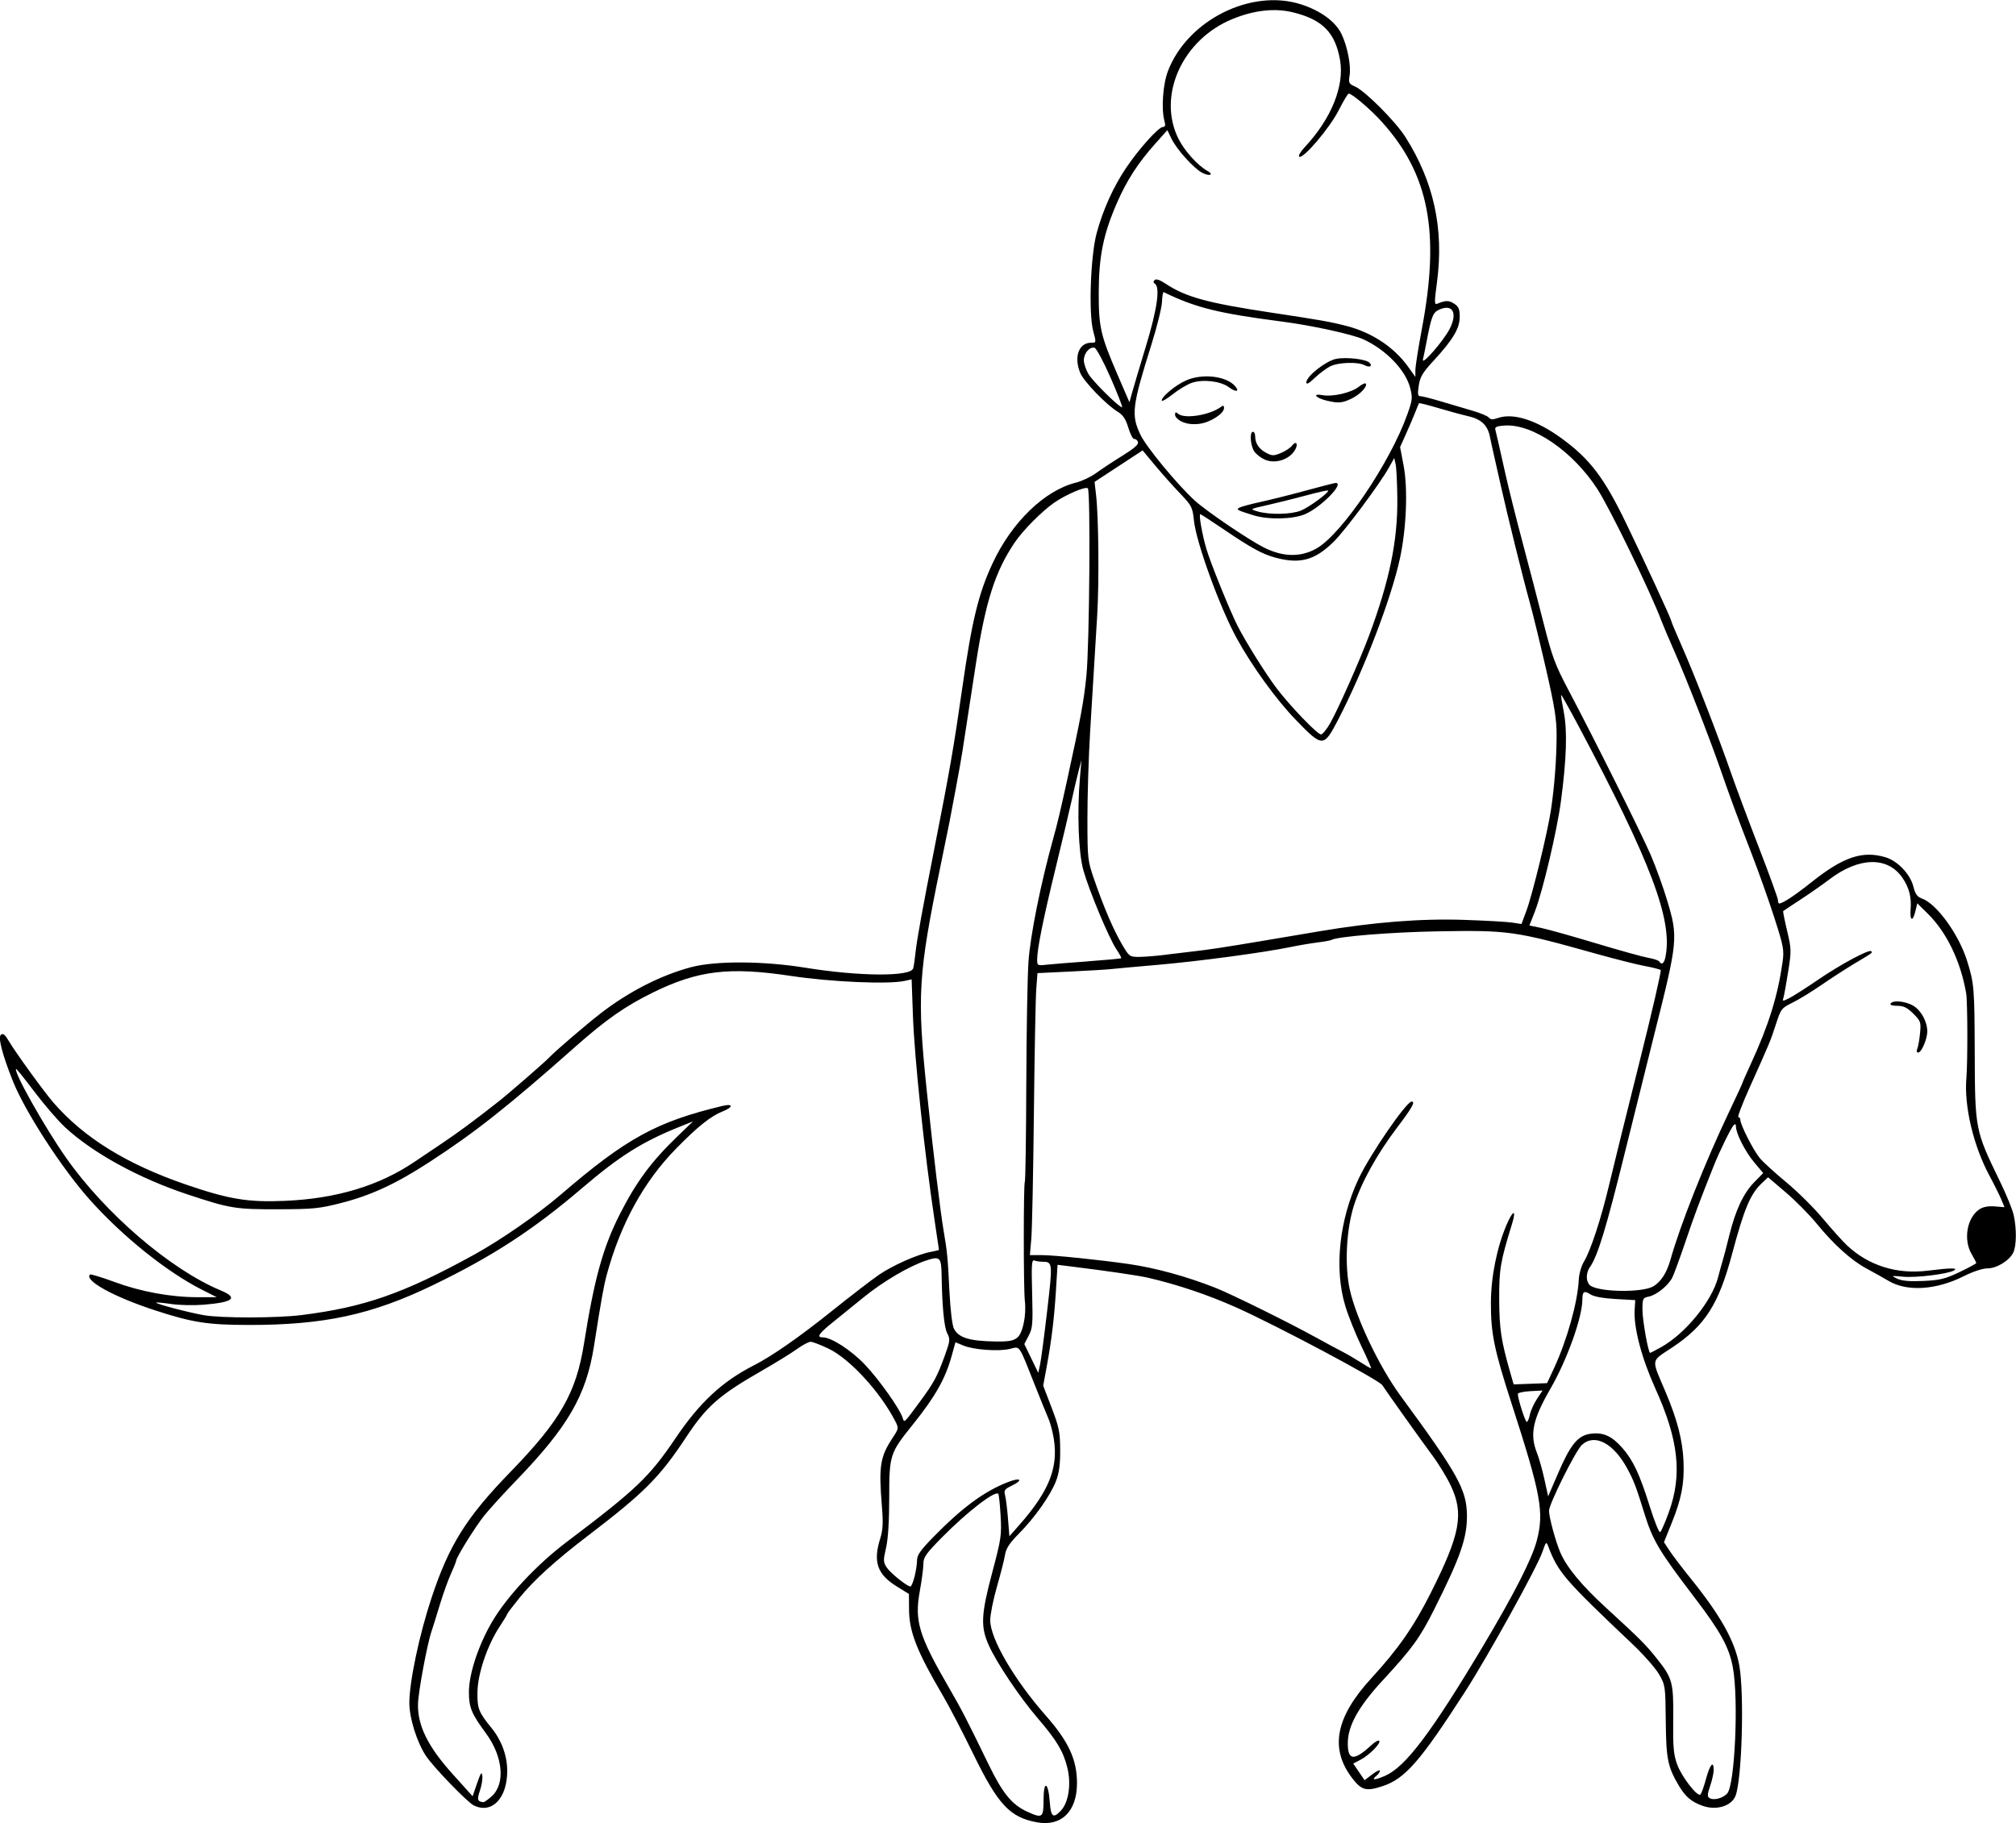 <?xml version="1.0" encoding="UTF-8"?>
<!-- Created with Inkscape (http://www.inkscape.org/) -->
<svg width="239.7mm" height="216.8mm" version="1.1" viewBox="0 0 239.7 216.8" xmlns="http://www.w3.org/2000/svg">
 <g transform="translate(8.865 -37.09)">
  <g transform="translate(76.77 28.69)">
   <path d="m37.65 225.1c-3.218-0.59-4.625-2.1-7.556-8.107-1.265-2.594-2.883-5.706-3.595-6.915-3.106-5.276-4.034-7.627-4.051-10.26l-0.012-1.871-1.411-0.87c-2.355-1.453-2.873-2.924-2.008-5.705 0.324-1.041 0.368-1.859 0.206-3.836-0.391-4.791-0.22-5.882 1.273-8.149 0.73-1.108 0.738-1.159 0.314-1.984-1.792-3.487-5.413-7.425-7.934-8.629-0.94-0.449-1.898-0.816-2.128-0.816-0.231 0-0.975 0.399-1.654 0.887-0.679 0.488-2.539 1.634-4.133 2.547-5.073 2.906-6.59 4.237-9.008 7.901-3.146 4.769-4.983 6.616-11.62 11.68-3.933 3.002-6.508 5.339-8.225 7.463-0.788 0.975-1.432 1.828-1.432 1.896 0 0.068-0.413 0.751-0.919 1.518-1.452 2.205-2.593 5.587-2.625 7.779-0.028 1.932 0.152 2.392 1.655 4.233 1.211 1.484 1.883 3.308 1.886 5.119 5e-3 3.261-1.821 5.157-3.966 4.118-0.778-0.377-4.81-4.554-5.709-5.914-1.065-1.611-1.964-4.481-1.964-6.27 0-2.515 1.182-8.109 2.644-12.52 2.089-6.294 4.138-9.564 9.378-14.96 5.937-6.119 7.812-9.391 8.747-15.27 1.233-7.747 2.261-11.45 4.281-15.42 1.937-3.806 3.741-6.241 6.821-9.206l1.862-1.793-1.72 0.695c-4.352 1.76-7.014 3.438-11.42 7.199-5.887 5.028-10.69 8.155-17.82 11.6-7.263 3.511-12.97 4.737-21.96 4.718-4.808-0.01-6.594-0.29-11.01-1.725-4.921-1.601-8.485-3.559-7.773-4.27 0.076-0.076 1.381 0.319 2.899 0.879 3.174 1.171 6.699 1.815 9.927 1.816l2.249 2.5e-4 -1.72-0.868c-4.216-2.128-9.515-6.382-13.42-10.77-3.291-3.7-7.635-10.4-9.087-14.02-1.264-3.15-1.809-5.248-1.443-5.552 0.263-0.218 0.499-0.019 1.011 0.856 0.729 1.244 4.145 5.954 5.209 7.182 3.659 4.223 8.733 7.36 15.84 9.795 5.06 1.733 7.327 2.106 11.68 1.921 6.16-0.261 11.24-1.795 15.48-4.67 0.582-0.395 2.011-1.357 3.175-2.136 1.976-1.324 3.883-2.733 6.747-4.987 1.318-1.037 5.459-4.638 6.091-5.296 0.767-0.799 4.368-3.885 6.08-5.21 3.329-2.577 7.124-4.519 10.72-5.482 2.911-0.781 8.595-0.758 13.63 0.056 6.436 1.041 12.51 1.077 12.81 0.076 0.071-0.244 0.196-1.098 0.278-1.898 0.149-1.45 0.819-5.144 2.256-12.44 1.803-9.147 2.297-11.99 3.308-19.05 1.142-7.975 1.927-11.2 3.596-14.78 2.279-4.887 6.165-8.653 9.894-9.589 0.723-0.181 1.813-0.696 2.422-1.144 0.609-0.448 2.01-1.373 3.114-2.056 1.438-0.89 1.964-1.357 1.853-1.645-0.085-0.222-0.281-0.377-0.436-0.345-0.155 0.032-0.471-0.569-0.703-1.336-0.314-1.041-0.631-1.521-1.252-1.897-1.35-0.817-4.038-3.597-4.463-4.614-0.794-1.9-0.185-3.605 1.288-3.605 0.622 0 0.623-7.94e-4 0.248-1.389-0.56-2.075-0.32-8.931 0.407-11.63 0.744-2.767 1.982-5.515 3.498-7.764 1.535-2.277 3.872-4.876 4.384-4.876 0.281 0 0.326-0.182 0.177-0.728-0.391-1.432-0.178-4.374 0.43-5.946 2.332-6.035 9.896-9.812 15.82-7.901 2.327 0.751 4.086 2.039 4.801 3.515 0.712 1.47 1.159 3.78 0.963 4.974-0.138 0.841-0.078 0.959 0.661 1.283 1.183 0.519 4.808 4.151 5.967 5.98 3.393 5.35 4.61 10.94 3.765 17.29-0.325 2.441-0.32 2.702 0.047 2.55 0.985-0.409 1.374-0.41 1.996-0.002 0.536 0.351 0.662 0.65 0.662 1.566 0 1.365-0.809 2.724-3.098 5.205-1.32 1.431-1.618 1.931-1.774 2.977-0.153 1.027-0.115 1.257 0.212 1.257 0.22 0 1.328 0.282 2.464 0.626s2.81 0.84 3.721 1.101c0.911 0.262 1.782 0.626 1.934 0.81 0.209 0.252 0.474 0.266 1.079 0.055 1.84-0.641 4.626 0.257 7.633 2.461 3.322 2.434 5 4.647 7.603 10.03 2.219 4.588 5.362 11.38 5.362 11.6 0 0.097 0.581 1.486 1.292 3.087 1.444 3.253 4.296 10.61 5.841 15.06 0.558 1.61 2.039 5.574 3.291 8.809 1.252 3.235 2.276 6.063 2.276 6.284 0 0.221 0.065 0.402 0.145 0.402 0.415 0 1.85-0.947 3.844-2.536 3.777-3.009 6.07-3.78 8.803-2.961 1.442 0.432 2.94 2.009 3.312 3.485 0.228 0.904 0.457 1.222 1.024 1.423 1.748 0.619 4.386 4.271 5.37 7.432 0.827 2.657 0.873 3.21 0.899 10.75 0.032 9.33 0.036 9.352 3.013 15.48 0.743 1.528 1.471 3.314 1.618 3.969 0.367 1.631 0.341 3.703-0.057 4.49-0.488 0.964-1.97 1.86-3.074 1.859-0.565-7.9e-4 -1.708 0.378-2.805 0.929-3.279 1.648-6.732 1.864-8.931 0.561-0.618-0.366-1.79-1.022-2.606-1.459-1.819-0.973-3.904-2.85-5.959-5.366-0.855-1.047-2.503-2.712-3.663-3.701l-2.109-1.798-0.759 0.721c-1.352 1.284-2.085 3.033-3.516 8.394-1.608 6.024-3.205 8.517-7.127 11.13-2.583 1.719-2.508 1.215-0.786 5.277 1.409 3.325 2.044 5.798 2.14 8.334 0.098 2.588-0.247 4.374-1.392 7.218l-0.936 2.324 0.687 1.038c0.378 0.571 1.484 2.026 2.459 3.233 3.591 4.448 5.292 7.486 5.811 10.38 0.61 3.404 0.312 13.62-0.453 15.52-0.487 1.212-2.269 1.752-3.891 1.18-1.348-0.475-2.056-1.075-2.847-2.41-1.316-2.221-1.509-3.174-1.551-7.675-0.04-4.15-0.057-4.273-0.796-5.556-0.415-0.722-1.823-2.325-3.128-3.562-8.149-7.723-8.867-8.555-10.04-11.63-0.244-0.641-0.273-0.614-0.71 0.653-0.624 1.814-6.453 12.35-9.146 16.54-5.352 8.316-7.172 10.41-9.834 11.29-1.911 0.636-2.482 0.506-3.515-0.798-2.835-3.582-2.153-7.339 2.19-12.06 3.149-3.423 5.033-6.128 7.025-10.09 3.529-7.014 3.98-9.428 2.39-12.79-0.466-0.985-1.458-2.61-2.206-3.61-1.104-1.477-5.195-7.219-5.938-8.336-0.425-0.638-12.58-7.103-17.38-9.244-3.357-1.497-6.907-2.693-10.45-3.521-1.103-0.258-4.828-0.805-9.027-1.326l-1.751-0.217-0.182 2.927c-0.214 3.447-0.527 6.042-1.105 9.172l-0.42 2.277 1.003 2.618c0.885 2.31 1.005 2.898 1.018 4.999 0.01 1.731-0.124 2.743-0.49 3.704-0.648 1.699-2.517 4.353-4.414 6.269-1.127 1.138-1.532 1.756-1.655 2.527-0.09 0.561-0.522 2.265-0.961 3.785-0.439 1.52-0.798 3.316-0.799 3.991-0.003 2.179 2.849 7.073 6.608 11.34 2.713 3.08 3.709 5.239 3.709 8.033 0 3.368-1.862 5.188-4.762 4.657zm0.794-2.689c0-2.375 0.565-2.136 0.742 0.314 0.127 1.752 0.407 1.959 1.327 0.98 0.924-0.983 1.244-3.203 0.743-5.158-0.497-1.94-1.246-3.181-3.535-5.857-2.138-2.499-4.854-6.549-5.785-8.624-1-2.23-0.932-3.652 0.417-8.722 1.052-3.954 1.117-4.396 0.982-6.705-0.079-1.359-0.203-2.53-0.274-2.601-0.399-0.399-3.684 2.135-6.632 5.116-1.966 1.989-2.274 2.422-2.274 3.207 0 0.499-0.191 1.949-0.423 3.222-0.652 3.566-0.13 5.307 3.451 11.49 1.536 2.652 2.051 3.649 4.77 9.239 1.621 3.332 2.73 4.687 4.506 5.506 1.855 0.855 1.984 0.763 1.984-1.406zm-65.61-0.41c1.638-1.478 1.34-4.722-0.686-7.474-1.722-2.339-2.03-3.084-2.03-4.911 0-2.145 1.116-5.543 2.728-8.31 1.77-3.036 5.313-6.834 8.909-9.55 8.275-6.249 9.814-7.716 12.93-12.33 2.9-4.287 5.55-6.747 9.362-8.689 2.119-1.08 5.402-3.37 9.234-6.442 2.241-1.796 4.757-3.732 5.592-4.302 1.659-1.133 4.586-2.429 6.144-2.721 0.545-0.102 0.99-0.21 0.989-0.24-7.94e-4 -0.03-0.243-1.662-0.537-3.626-1.192-7.936-2.379-19.19-2.56-24.26l-0.153-4.285-0.821 0.184c-1.911 0.428-8.738 0.131-13.52-0.589-7.349-1.106-11.03-0.665-16.4 1.963-3.276 1.603-5.602 3.228-9.26 6.469-8.009 7.095-11.91 10.18-17.33 13.7-3.977 2.585-6.91 3.947-10.47 4.86-2.621 0.673-3.335 0.745-7.526 0.754-5.082 0.012-5.687-0.087-10.72-1.75-5.798-1.918-11.29-4.924-14.6-7.995-0.847-0.785-2.487-2.686-3.646-4.224-1.158-1.538-2.142-2.761-2.185-2.718-0.323 0.323 3.401 6.946 5.939 10.56 4.659 6.635 12.41 13.29 18.39 15.78 2.139 0.892 1.51 1.414-2.051 1.699-1.164 0.093-2.886 0.055-3.827-0.084-0.94-0.139-1.749-0.214-1.798-0.165-0.129 0.129 3.938 1.199 5.699 1.499 2.077 0.354 8.676 0.345 11.57-0.017 7.475-0.935 12.15-2.57 20.51-7.168 3.181-1.751 7.607-4.817 10.32-7.149 7.81-6.715 11.38-8.672 19.25-10.56 1.286-0.309 1.284 0.146-0.003 0.66-1.42 0.567-2.962 1.801-5.537 4.431-3.836 3.918-6.606 8.965-8.241 15.02-0.359 1.331-0.616 2.767-1.513 8.467-0.919 5.842-3.098 9.604-9.239 15.96-1.435 1.484-3.138 3.353-3.784 4.153-1.077 1.333-3.368 5.02-3.368 5.421 0 0.093-0.28 0.787-0.622 1.541-0.342 0.755-0.945 2.444-1.34 3.753-0.395 1.31-0.822 2.679-0.949 3.043-0.517 1.475-1.602 7.308-1.622 8.716-0.036 2.555 1.192 5.036 4.082 8.248l2.413 2.682 0.537-1.554c0.432-1.25 0.553-1.42 0.62-0.87 0.046 0.377-0.086 1.176-0.293 1.775-0.361 1.049-0.292 1.28 0.411 1.355 0.107 0.011 0.557-0.306 1-0.707zm146.9-0.337c0.906-1.03 1.36-11.11 0.673-14.94-0.43-2.401-1.454-4.275-4.551-8.334-4.174-5.47-4.972-6.796-5.915-9.827-1.08-3.47-1.303-4.059-2.091-5.518-1.642-3.042-3.896-4.216-5.406-2.817-0.743 0.689-3.903 7.023-3.903 7.824 0 0.769 0.779 3.646 1.345 4.966 0.754 1.759 2.53 3.908 5.426 6.563 4.062 3.725 4.731 4.393 6.035 6.031 1.882 2.365 2.007 2.831 1.96 7.296-0.034 3.246 0.044 4.13 0.468 5.309 0.512 1.423 2.359 3.835 2.752 3.593 0.116-0.072 0.421-0.906 0.677-1.853 0.472-1.745 0.917-2.264 0.917-1.071 0 0.359-0.189 1.209-0.42 1.888-0.345 1.017-0.357 1.275-0.068 1.453 0.493 0.305 1.599 9e-3 2.101-0.561zm-41.3-2.703c0 0.145-0.181 0.414-0.403 0.598-0.67 0.556-0.269 0.566 0.995 0.025 2.426-1.04 5.495-5.098 11.64-15.39 3.711-6.217 5.856-10.42 6.421-12.59 0.887-3.405 0.508-5.466-3.007-16.33-2.06-6.369-2.459-8.319-2.449-11.94 0.009-3.118 0.718-6.621 1.891-9.348 0.738-1.715 1.156-1.787 0.64-0.111-1.416 4.598-1.56 5.447-1.544 9.062 0.015 3.491 0.228 4.895 1.314 8.683l0.403 1.407 3.975-0.148 0.804-1.729c1.57-3.376 2.843-7.926 2.967-10.6 0.031-0.664 0.304-1.611 0.61-2.117 0.805-1.328 2.056-5.152 3.024-9.249 0.464-1.965 2.068-8.453 3.564-14.42 1.496-5.966 2.639-10.92 2.54-11.01-0.099-0.089-0.954-0.306-1.9-0.482-0.946-0.176-3.565-0.837-5.821-1.469-9.616-2.696-10.35-2.799-18.79-2.653-5.535 0.096-11.98 0.618-12.64 1.024-0.106 0.065-0.848 0.2-1.648 0.299-0.8 0.099-2.238 0.343-3.194 0.541-3.138 0.652-10.94 1.7-15.76 2.117-2.601 0.225-5.146 0.456-5.655 0.513-0.509 0.057-2.674 0.187-4.809 0.289l-3.883 0.185-0.144 1.884c-0.079 1.036-0.207 7.718-0.283 14.85-0.077 7.131-0.215 13.83-0.308 14.88l-0.168 1.918 1.425 3e-3c1.449 3e-3 6.856 0.558 10.35 1.063 3.154 0.456 6.821 1.462 10.26 2.814 1.906 0.75 8.752 4.132 12.04 5.948 1.164 0.643 2.533 1.38 3.043 1.638 0.509 0.258 1.462 0.81 2.117 1.228 0.655 0.418 1.252 0.769 1.328 0.78 0.076 0.011-0.436-1.168-1.137-2.62-0.701-1.453-1.57-3.625-1.931-4.829-1.331-4.432-0.713-10.24 1.609-15.14 1.386-2.92 5.65-9.124 6.283-9.139 0.481-0.012 0.072 0.716-1.757 3.132-2.365 3.123-4.24 6.518-5.111 9.253-0.902 2.833-1.111 7.146-0.483 9.968 0.768 3.452 3.518 9.205 6.046 12.65 6.784 9.24 7.837 11.13 7.883 14.14 0.041 2.697-0.753 4.989-3.903 11.26-1.701 3.386-2.604 4.63-6.145 8.461-2.797 3.026-4.088 5.327-4.117 7.338-0.032 2.18 0.721 2.262 2.823 0.307 0.399-0.371 0.807-0.592 0.907-0.492 0.255 0.255-1.193 1.721-2.226 2.256l-0.859 0.445 1.347 1.982 0.914-0.697c0.503-0.383 0.914-0.578 0.914-0.433zm-55.33-23.07c0.163-0.646 0.296-1.525 0.296-1.953 0-0.608 0.417-1.204 1.918-2.738 3.439-3.516 6.037-5.434 8.864-6.545 1.554-0.611 1.912-0.265 0.448 0.433-0.815 0.389-0.917 0.538-0.762 1.12 0.098 0.369 0.254 1.617 0.345 2.774l0.167 2.102 1.154-1.308c3.764-4.266 4.828-7.186 3.994-10.97-0.145-0.655-0.373-1.429-0.508-1.72-0.135-0.291-0.835-2.017-1.557-3.836-2.04-5.14-1.763-4.737-3.044-4.439-1.373 0.319-4.301 0.102-5.525-0.409l-0.926-0.387-0.451 1.625c-0.762 2.747-1.964 4.865-4.681 8.241-2.663 3.31-2.744 3.563-2.745 8.597-7.94e-4 2.838-0.133 4.935-0.378 5.993-0.344 1.482-0.337 1.689 0.077 2.32 0.439 0.67 2.43 2.27 2.824 2.27 0.106 0 0.327-0.529 0.489-1.175zm89.68-7.654c1.62-4.477 1.172-8.59-1.605-14.73-1.642-3.634-2.59-7.251-2.456-9.377l0.071-1.122-2.345-0.134c-1.489-0.085-2.577-0.286-2.981-0.55-0.745-0.488-0.961-0.351-0.961 0.609 0 2.101-1.819 7.187-3.788 10.59-2.128 3.677-2.496 5.446-1.602 7.682 0.237 0.593 0.631 1.992 0.876 3.109l0.444 2.031 1.175-2.732c1.48-3.443 2.365-4.519 3.882-4.718 1.483-0.196 2.507 0.263 3.756 1.681 1.293 1.468 2.07 3.131 3.297 7.046 0.537 1.715 1.08 3.054 1.206 2.976 0.126-0.078 0.59-1.138 1.03-2.356zm-89.06-13.13c1.693-2.298 2.079-3.014 2.991-5.543 0.618-1.712 0.638-1.911 0.272-2.619-0.366-0.708-0.607-3.203-0.667-6.919-0.034-2.128-0.194-2.276-1.859-1.723-2.004 0.666-5.144 2.516-7.417 4.372-1.091 0.891-2.729 2.218-3.638 2.949-1.688 1.356-1.993 1.81-1.217 1.81 1.03 0 3.408 1.544 5.043 3.276 1.684 1.782 4.113 5.211 4.455 6.289 0.2 0.629 0.134 0.69 2.036-1.892zm72.54 1.526c0.094-0.471 0.473-1.311 0.841-1.868l0.67-1.012-1.47 0.081c-0.808 0.044-1.47 0.193-1.47 0.329 0 0.569 0.879 3.326 1.06 3.326 0.108 0 0.274-0.385 0.368-0.856zm-57.39-12.37c0.668-5.728 0.659-5.814-0.574-5.823-0.316-2e-3 -0.743-0.069-0.95-0.148-0.318-0.122-0.359 0.484-0.265 3.903 0.099 3.643 0.059 4.146-0.411 5.039l-0.521 0.992 1.663 3.432 0.213-0.988c0.117-0.543 0.498-3.426 0.845-6.406zm73.02 4.323c2.876-1.607 6.025-5.479 6.749-8.298 0.168-0.655 0.415-1.548 0.549-1.984 0.134-0.437 0.483-1.772 0.776-2.968 0.734-2.996 1.686-5.034 2.961-6.337l1.079-1.103-1.075-1.278c-1.064-1.265-2.168-3.436-2.168-4.264 0-0.268-0.092-0.334-0.248-0.176-0.333 0.338-1.694 3.109-2.404 4.894-1.745 4.386-2.247 5.731-3.349 8.984-0.665 1.965-1.369 3.885-1.564 4.268-0.484 0.951-1.875 2.078-2.791 2.261-0.721 0.144-0.757 0.219-0.757 1.587 0 1.241 0.692 5.112 0.914 5.112 0.043 0 0.64-0.314 1.327-0.698zm-76.59-1.103c0.675-0.546 1.113-2.651 0.914-4.393-0.167-1.463-0.167-13.89-7.94e-4 -14.16 0.073-0.118 0.15-5.319 0.172-11.56 0.022-6.24 0.138-12.8 0.258-14.58 0.208-3.096 1.461-9.34 2.933-14.63 0.518-1.86 0.817-3.115 1.669-7.011 1.64-7.499 1.996-9.429 2.292-12.44 0.362-3.682 0.499-21.91 0.167-22.24-0.259-0.259-2.571 0.724-3.968 1.687-1.477 1.019-3.749 3.305-4.733 4.764-2.303 3.413-3.436 6.928-4.576 14.2-0.557 3.555-1.438 9.278-1.629 10.58-0.085 0.582-0.433 2.547-0.773 4.366-0.795 4.258-0.718 3.865-1.829 9.26-2.678 13.01-2.824 15.44-1.622 26.99 0.747 7.173 1.591 14.16 1.999 16.54 0.41 2.389 0.479 3.116 0.677 7.144 0.107 2.17 0.327 3.99 0.53 4.395 0.544 1.08 1.834 1.481 4.907 1.528 1.586 0.024 2.148-0.072 2.611-0.447zm75.58-6.087c0.924-0.501 1.654-1.614 2.098-3.201 1.15-4.109 4.113-11.58 6.962-17.56 0.886-1.858 1.61-3.427 1.61-3.486 0-0.059 0.43-1.039 0.955-2.176 2.139-4.631 3.226-8.109 3.799-12.16 0.203-1.433 0.127-1.847-0.969-5.26-0.654-2.037-1.88-5.49-2.725-7.673-1.712-4.426-2.498-6.552-3.712-10.05-1.266-3.649-4.054-10.8-5.42-13.89-0.674-1.528-1.382-3.195-1.572-3.704-1.245-3.332-6.108-13.34-7.612-15.67-2.901-4.488-7.695-7.778-11.02-7.563-0.935 0.061-1.202 0.174-1.124 0.476 0.15 0.588 0.45 1.902 1.206 5.292 0.373 1.673 1.282 5.305 2.02 8.07s1.864 7.089 2.502 9.61c1.021 4.032 1.374 4.986 2.933 7.938 3.136 5.936 8.675 17.04 9.809 19.66 0.606 1.4 1.489 3.841 1.963 5.424 1.322 4.414 1.288 4.761-1.574 16.11-0.587 2.328-2.142 8.579-3.456 13.89-2.221 8.983-3.231 12.3-4.153 13.61-0.553 0.79-0.468 1.929 0.17 2.271 1.337 0.715 6.019 0.744 7.309 0.044zm36.46-1.723c1.096-0.521 1.994-1.005 1.994-1.077 0-0.072-0.242-0.541-0.538-1.042-1.029-1.743-0.57-4.374 0.935-5.36 0.424-0.278 1.054-0.394 1.806-0.333l1.155 0.093-0.384-0.926c-0.211-0.509-0.833-1.759-1.382-2.778-1.926-3.572-3.049-8.301-2.766-11.64 0.167-1.966 0.148-9.08-0.026-10.1-0.647-3.769-2.313-7.238-4.527-9.423l-1.284-1.267-0.225 0.936c-0.318 1.323-0.682 1.163-0.567-0.249 0.116-1.426-0.183-2.568-0.975-3.724-1.754-2.56-5.169-2.485-8.684 0.192-0.8 0.609-2.347 1.69-3.437 2.402-1.09 0.712-2.015 1.328-2.055 1.368-0.041 0.041 0.169 1.093 0.464 2.338 0.514 2.165 0.52 2.38 0.126 4.868-0.227 1.432-0.477 2.82-0.557 3.086-0.139 0.462-0.108 0.463 0.738 0.03 0.486-0.249 1.992-1.212 3.345-2.14 2.613-1.791 6.092-3.665 6.341-3.416 0.19 0.19 0.257 0.14-1.923 1.44-1.019 0.607-2.803 1.761-3.964 2.563-1.162 0.802-2.721 1.757-3.465 2.121-1.304 0.638-1.375 0.73-1.972 2.569-0.657 2.025-0.69 2.102-3.128 7.53-0.866 1.928-1.468 3.506-1.336 3.506s0.239 0.149 0.239 0.331c2.7e-4 0.584 1.562 3.655 2.314 4.551 0.4 0.477 1.817 1.769 3.148 2.871 1.331 1.102 3.286 3.039 4.343 4.305 1.057 1.266 2.35 2.703 2.871 3.194 2.572 2.418 5.941 3.472 9.621 3.011 2.694-0.338 3.656-0.346 3.102-0.026-0.732 0.423-4.488 0.888-6.022 0.746-1.463-0.136-1.489-0.127-0.725 0.234 0.56 0.264 1.474 0.344 3.1 0.27 1.973-0.089 2.594-0.241 4.299-1.051zm-5.012-26.57c0.107-0.255 0.254-1.085 0.325-1.846 0.123-1.305 0.077-1.436-0.802-2.315-0.727-0.727-1.145-0.932-1.9-0.932-0.578 0-0.902-0.107-0.805-0.265 0.275-0.445 1.802-0.293 2.728 0.271 0.92 0.561 1.638 1.891 1.638 3.036 0 0.902-0.688 2.514-1.073 2.514-0.19 0-0.232-0.176-0.111-0.463zm-98.58-10.39c2.102-0.15 3.864-0.315 3.916-0.366 0.051-0.051-0.199-0.524-0.556-1.05-0.884-1.303-3.251-6.965-3.934-9.412-0.592-2.118-0.763-6.881-0.4-11.12l0.17-1.984-0.346 1.323c-0.19 0.728-0.554 2.275-0.809 3.44-0.255 1.164-1.116 4.796-1.914 8.07-1.483 6.084-2.196 9.624-2.197 10.91-2.64e-4 0.694 0.045 0.718 1.124 0.596 0.619-0.07 2.845-0.25 4.947-0.4zm68.64-0.555c0.868-4.342-1.71-11.19-10.27-27.29-1.143-2.148-2.107-3.875-2.143-3.836-0.036 0.038 0.108 0.962 0.32 2.054 0.433 2.236 0.326 5.574-0.339 10.58-0.472 3.553-2.183 10.79-3.108 13.15l-0.643 1.64 1.411 0.293c0.776 0.161 3.711 0.985 6.523 1.831s5.618 1.624 6.236 1.728c0.618 0.104 1.19 0.298 1.272 0.431 0.288 0.465 0.583 0.234 0.746-0.585zm-59.37-0.235c1.091-0.139 2.58-0.317 3.307-0.396 1.608-0.175 3.748-0.5 7.938-1.206 1.746-0.294 4.866-0.82 6.934-1.169 6.51-1.097 12.1-1.538 17.28-1.363 2.547 0.086 5.115 0.232 5.707 0.324l1.077 0.167 0.579-1.55c0.716-1.914 2.52-9.319 2.925-12 0.413-2.741 0.665-6.041 0.675-8.864 0.007-1.921-0.238-3.455-1.266-7.938-0.701-3.056-1.575-6.628-1.941-7.938-0.736-2.628-2.693-10.52-3.379-13.63-0.241-1.091-0.605-2.699-0.807-3.572s-0.442-1.969-0.532-2.435c-0.265-1.376-1.028-2.106-2.572-2.46-0.765-0.175-2.383-0.614-3.595-0.976-1.212-0.361-2.234-0.617-2.269-0.568-0.036 0.049-0.226 0.505-0.422 1.015-0.196 0.509-0.688 1.662-1.093 2.562l-0.736 1.636 0.419 2.201c0.523 2.745 0.338 7.441-0.434 11.03-1.023 4.759-4.346 13.43-7.365 19.22-1.714 3.286-1.831 3.286-5.038-0.033-2.319-2.4-5.178-6.349-7.006-9.678-1.991-3.626-4.805-11.36-5.082-13.97-0.174-1.634-0.256-1.793-1.698-3.304-0.833-0.873-2.166-2.371-2.961-3.328l-1.446-1.74-5.715 3.745 0.182 1.588c0.302 2.635 0.372 10.35 0.131 14.29-0.318 5.187-0.469 7.674-0.843 13.89-0.179 2.983-0.323 7.627-0.319 10.32 0.007 4.843 0.016 4.921 0.879 7.408 1.12 3.228 2.259 5.858 3.296 7.607 0.802 1.352 0.855 1.389 2.018 1.381 0.657-4e-3 2.088-0.122 3.179-0.26zm19.53-27.58c0.954-1.686 3.521-7.482 4.6-10.38 2.426-6.526 3.4-11.25 3.353-16.25-0.017-1.83-0.106-3.67-0.198-4.088l-0.167-0.761-0.645 1.158c-1.058 1.899-5.161 7.414-6.521 8.764-2.243 2.226-3.998 2.718-6.927 1.938-1.595-0.425-2.889-1.135-6.374-3.5-1.361-0.924-2.529-1.679-2.596-1.679-0.2 0 0.221 2.402 0.718 4.101 0.495 1.692 2.797 7.373 3.732 9.213 0.973 1.912 3.376 5.747 4.656 7.428 1.603 2.106 4.825 5.452 5.25 5.452 0.183 0 0.686-0.625 1.118-1.389zm-1.64-20.73c2.982-1.699 8.729-10.18 10.77-15.9 0.629-1.759 0.655-2.002 0.342-3.207-0.547-2.11-2.882-4.531-5.547-5.751-1.297-0.594-6.12-1.651-9.571-2.099-7.699-0.998-10.38-1.663-14.18-3.516-0.085-0.042-0.176 0.478-0.202 1.156-0.026 0.677-0.593 2.973-1.262 5.101-2.295 7.308-2.421 8.343-1.3 10.7 0.692 1.454 4.349 5.89 6.436 7.808 1.348 1.238 6.355 4.643 8.215 5.586 2.282 1.157 4.408 1.199 6.292 0.126zm-7.512-3.937c-2.008-0.627-2.099-0.678-1.649-0.919 0.218-0.117 1.349-0.42 2.514-0.673 1.164-0.253 3.595-0.863 5.403-1.356s3.385-0.897 3.506-0.897c1.1 0-1.74 2.9-3.637 3.713-1.435 0.615-4.387 0.679-6.136 0.133zm5.661-0.566c1.008-0.417 3.395-2.188 3.206-2.378-0.053-0.053-1.221 0.207-2.594 0.579-1.373 0.372-3.45 0.889-4.614 1.15-2.114 0.473-2.115 0.474-1.191 0.749 1.431 0.427 4.043 0.376 5.193-0.101zm-4.299-6.048c-0.454-0.194-1.02-0.63-1.257-0.968-0.471-0.673-0.59-2.349-0.166-2.349 0.145 0 0.265 0.246 0.265 0.547 0 0.835 0.464 1.523 1.327 1.969 0.702 0.363 0.882 0.363 1.751-6.9e-5 0.533-0.223 1.12-0.612 1.305-0.865 0.449-0.614 0.766-0.256 0.392 0.443-0.637 1.19-2.344 1.768-3.616 1.224zm-9.824-4.495c-0.474-0.212-0.86-0.583-0.86-0.826 0-0.353 0.076-0.379 0.378-0.129 0.778 0.646 3.83 0.137 5.113-0.852 0.233-0.179 0.331-0.132 0.331 0.161 0 0.665-1.615 1.705-2.91 1.875-0.779 0.102-1.488 0.023-2.051-0.229zm-2.447-2.535c0-0.473 1.643-1.835 2.878-2.385 1.969-0.878 4.852-0.532 5.879 0.705 0.54 0.651 0.054 0.705-0.781 0.088-0.969-0.717-3.041-0.965-4.376-0.524-0.528 0.174-1.554 0.786-2.28 1.36-0.726 0.574-1.319 0.914-1.319 0.757zm19.62 0.01c-1.325-0.313-1.773-0.887-0.512-0.655 1.222 0.224 3.413-0.278 4.317-0.989 0.373-0.293 0.74-0.472 0.815-0.397 0.295 0.295-0.616 1.288-1.637 1.783-1.143 0.554-1.574 0.592-2.984 0.259zm-2.423-2.174c0-0.717 2.314-2.545 3.531-2.79 1.203-0.242 3.542 0.024 3.97 0.451 0.415 0.415 0.017 0.62-0.582 0.299-0.795-0.426-3.122-0.346-4.088 0.14-0.466 0.234-1.293 0.854-1.839 1.377-0.699 0.669-0.992 0.824-0.992 0.522zm-23.27-0.539c-0.867-1.978-1.709-3.54-1.932-3.585-0.585-0.117-1.254 0.677-1.253 1.487 5.29e-4 0.39 0.244 1.125 0.541 1.635 0.51 0.875 3.619 3.955 4.002 3.964 0.098 0.002-0.513-1.573-1.358-3.501zm4.192-3.739c1.346-4.44 1.719-7.05 1.066-7.454-0.187-0.116-0.197-0.268-0.03-0.436 0.168-0.168 0.616-0.021 1.281 0.419 2.445 1.618 4.977 2.31 12.69 3.472 5.731 0.863 6.886 1.067 8.822 1.563 3.04 0.779 5.687 2.53 7.353 4.865l0.86 1.205v-0.807c0-0.444 0.35-2.663 0.777-4.931 2.172-11.53 0.843-18.37-4.777-24.61-1.316-1.46-3.531-3.346-3.93-3.346-0.1 0-0.64 0.904-1.201 2.008-1.062 2.093-4.208 5.791-4.678 5.5-0.144-0.089 0.144-0.594 0.639-1.123 3.175-3.393 4.756-7.292 4.211-10.39-0.575-3.263-2.092-4.799-5.583-5.655-2.169-0.532-4.599-0.267-7.181 0.782-5.988 2.433-9.017 9.157-6.431 14.28 0.724 1.433 2.272 3.146 3.429 3.793 0.823 0.461 0.247 0.671-0.615 0.225-1.008-0.521-3.063-2.806-3.673-4.084l-0.474-0.992-1.428 1.597c-2.07 2.315-3.414 4.397-4.593 7.116-1.589 3.664-2.121 6.274-2.139 10.49-0.017 4.194 0.204 5.175 2.232 9.876l1.417 3.286 0.3-1.091c0.165-0.6 0.909-3.101 1.654-5.557zm36.12-2.083c0.97-1.905 0.354-3.016-1.265-2.279-0.726 0.331-0.91 0.802-1.482 3.802-0.167 0.873-0.361 1.826-0.432 2.117-0.202 0.829 2.45-2.207 3.179-3.639z" stroke-width=".265"/>
  </g>
 </g>
</svg>
